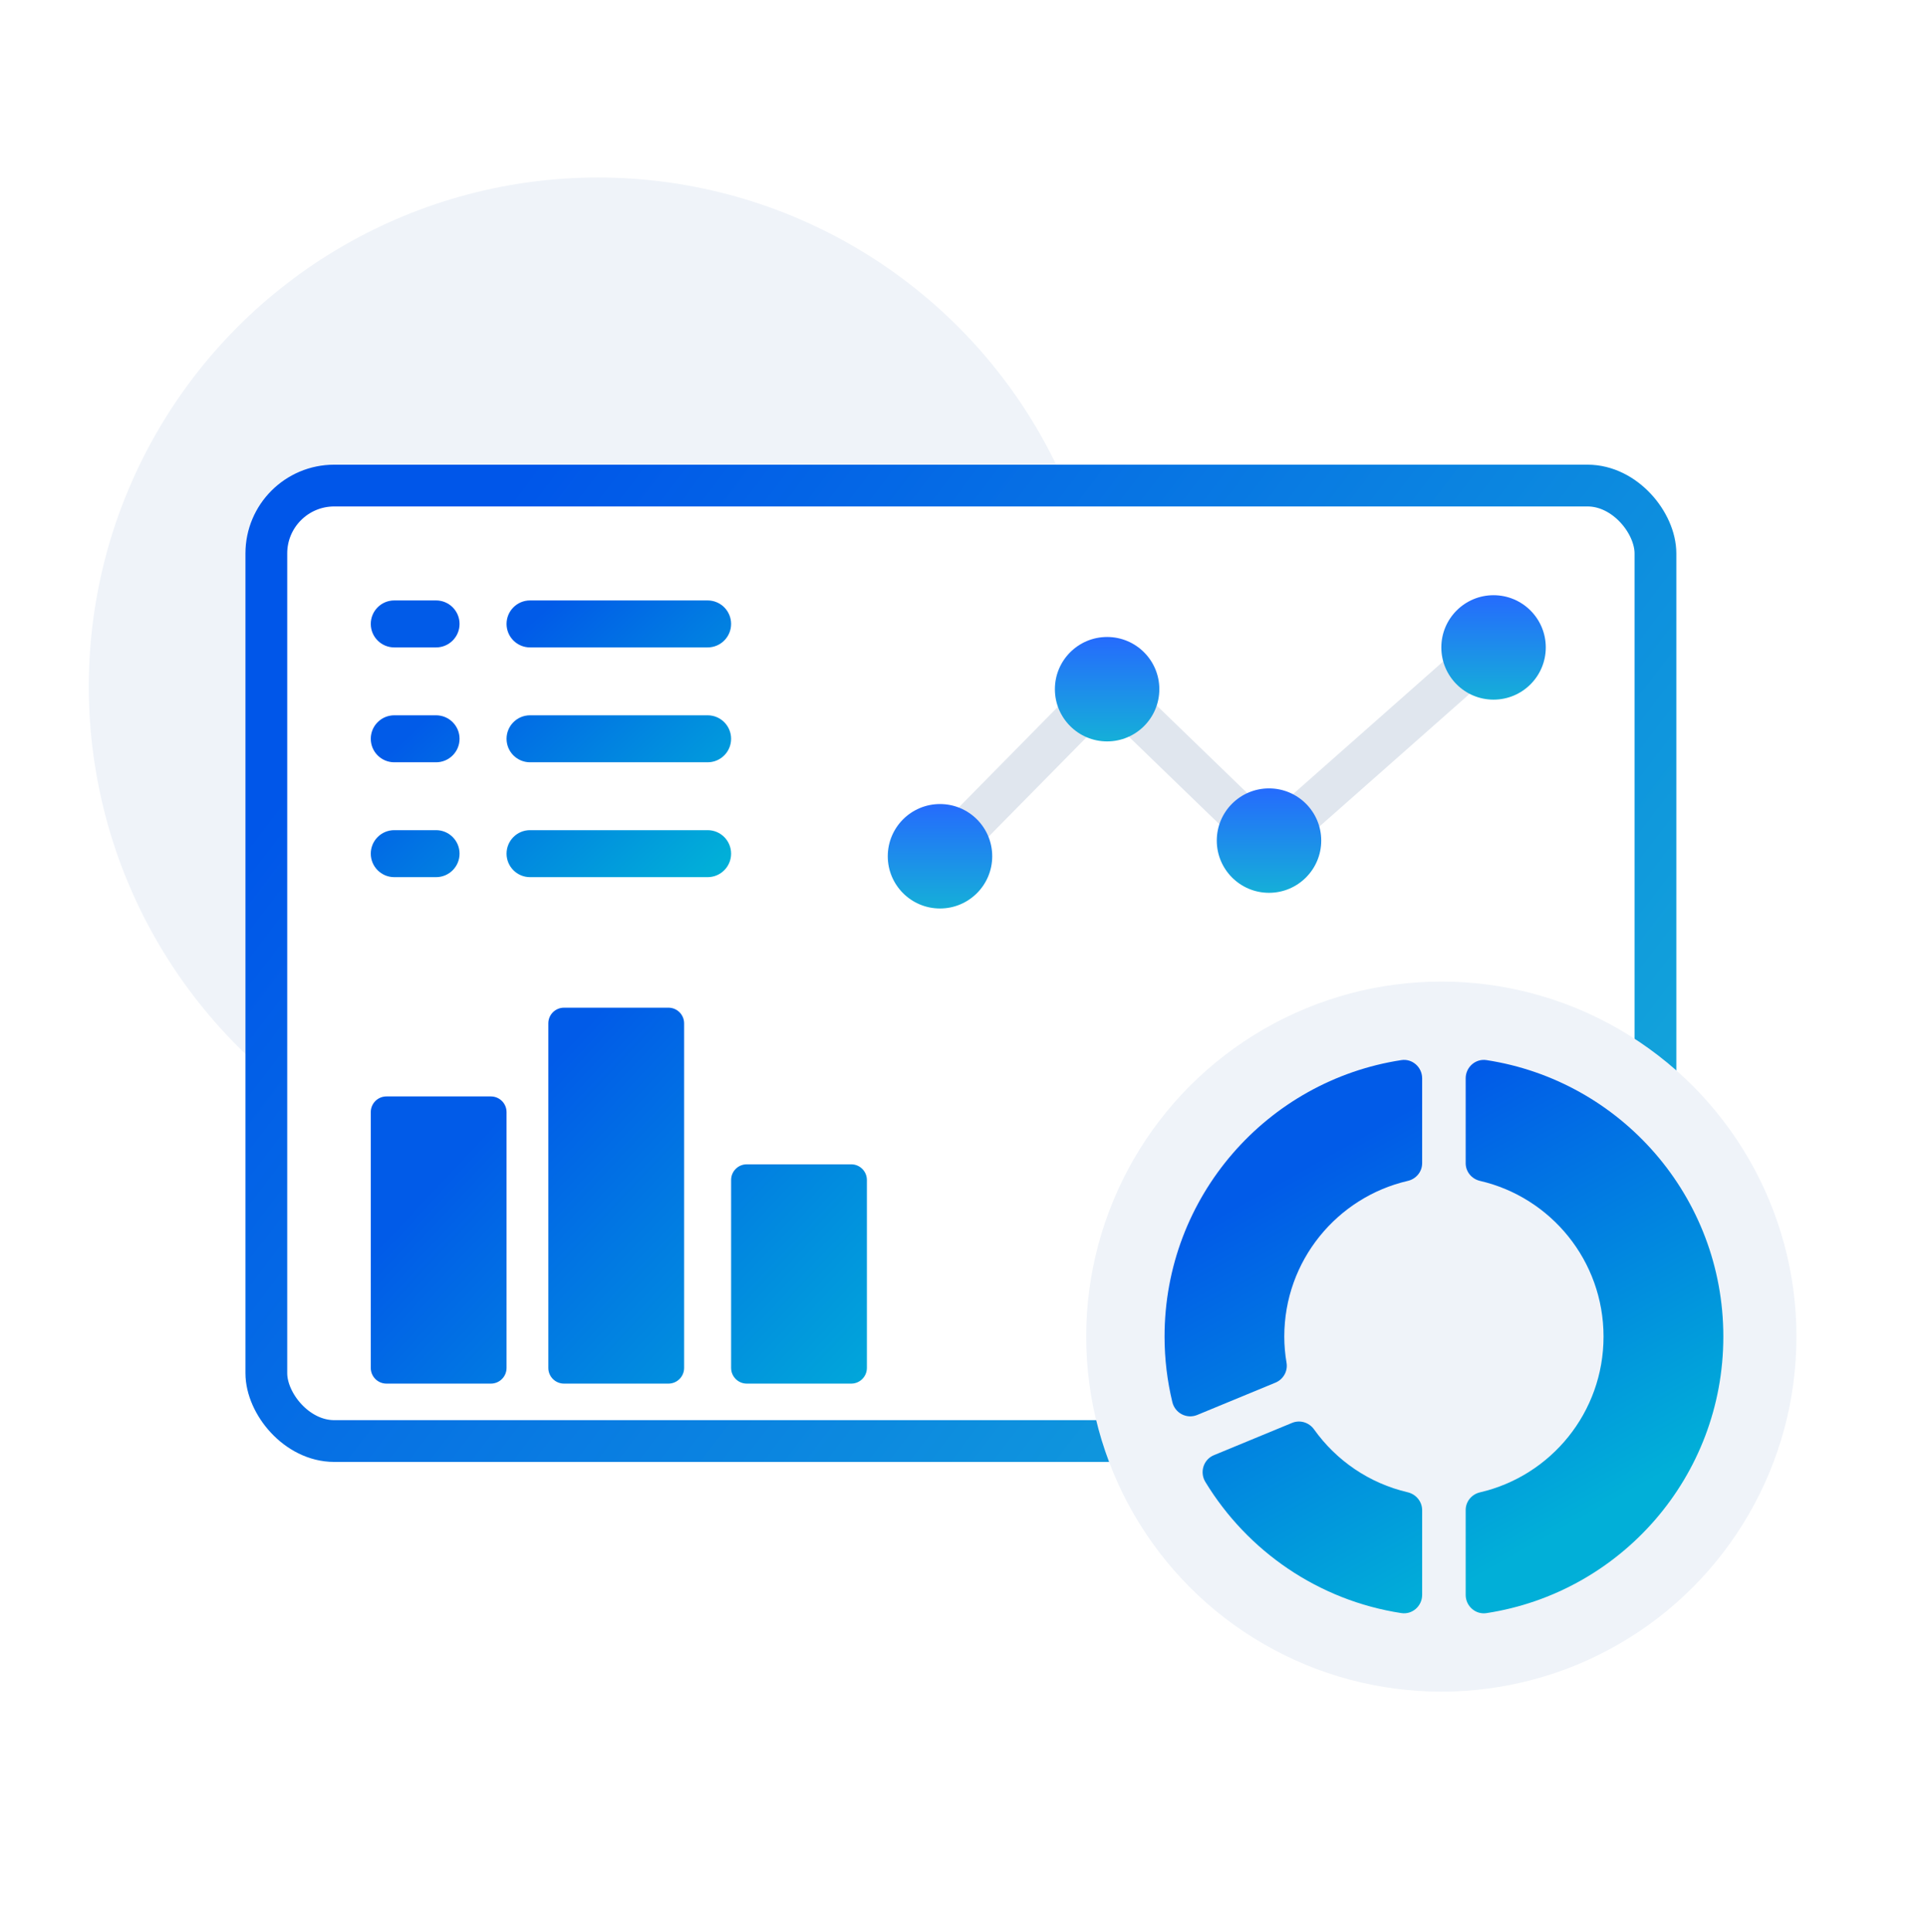 <svg width="369" height="370" viewBox="0 0 369 370" fill="none" xmlns="http://www.w3.org/2000/svg">
<rect width="369" height="370" fill="white"/>
<circle cx="114.5" cy="131.5" r="97.5" fill="#EFF3F9"/>
<rect x="51" y="93" width="266" height="183" rx="13" fill="white" stroke="url(#paint0_linear_536_572)" stroke-width="8"/>
<circle cx="276" cy="256" r="68" fill="#EFF3F9"/>
<path d="M280.661 206.528V222.786C280.661 224.428 281.819 225.807 283.415 226.176C296.962 229.313 307.06 241.462 307.06 256C307.06 270.538 296.962 282.687 283.415 285.824C281.819 286.193 280.661 287.572 280.661 289.214V305.472C280.661 307.602 282.541 309.282 284.641 308.96C310.313 305.03 330 282.849 330 256C330 229.151 310.313 206.97 284.641 203.04C282.541 202.718 280.661 204.398 280.661 206.528Z" fill="url(#paint1_linear_536_572)"/>
<path d="M247.417 272.525L232.452 278.707C230.441 279.538 229.682 281.971 230.814 283.834C238.856 297.066 252.445 306.52 268.349 308.956C270.449 309.277 272.326 307.597 272.326 305.468V289.25C272.326 287.585 271.154 286.185 269.537 285.807C262.203 284.09 255.887 279.743 251.639 273.784C250.678 272.437 248.945 271.894 247.417 272.525Z" fill="url(#paint2_linear_536_572)"/>
<path d="M223 256C223 260.327 223.521 264.525 224.493 268.552C225.002 270.661 227.252 271.832 229.252 271.005L244.234 264.815C245.734 264.195 246.636 262.621 246.361 261.018C246.08 259.386 245.928 257.717 245.928 256C245.928 241.462 256.037 229.313 269.575 226.176C271.169 225.807 272.326 224.429 272.326 222.788V206.528C272.326 204.398 270.447 202.718 268.346 203.04C242.675 206.97 223 229.151 223 256Z" fill="url(#paint3_linear_536_572)"/>
<path d="M71 119.5C71 117.015 73.015 115 75.5 115H83.5C85.985 115 88 117.015 88 119.5C88 121.985 85.985 124 83.5 124H75.5C73.015 124 71 121.985 71 119.5Z" fill="url(#paint4_linear_536_572)"/>
<path d="M97 119.5C97 117.015 99.015 115 101.5 115H135.5C137.985 115 140 117.015 140 119.5C140 121.985 137.985 124 135.5 124H101.5C99.015 124 97 121.985 97 119.5Z" fill="url(#paint5_linear_536_572)"/>
<path d="M71 141.5C71 139.015 73.015 137 75.5 137H83.5C85.985 137 88 139.015 88 141.5C88 143.985 85.985 146 83.5 146H75.5C73.015 146 71 143.985 71 141.5Z" fill="url(#paint6_linear_536_572)"/>
<path d="M97 141.5C97 139.015 99.015 137 101.5 137H135.5C137.985 137 140 139.015 140 141.5C140 143.985 137.985 146 135.5 146H101.5C99.015 146 97 143.985 97 141.5Z" fill="url(#paint7_linear_536_572)"/>
<path d="M71 163.5C71 161.015 73.015 159 75.5 159H83.5C85.985 159 88 161.015 88 163.5C88 165.985 85.985 168 83.5 168H75.5C73.015 168 71 165.985 71 163.5Z" fill="url(#paint8_linear_536_572)"/>
<path d="M97 163.5C97 161.015 99.015 159 101.5 159H135.5C137.985 159 140 161.015 140 163.5C140 165.985 137.985 168 135.5 168H101.5C99.015 168 97 165.985 97 163.5Z" fill="url(#paint9_linear_536_572)"/>
<path d="M71 213C71 211.343 72.343 210 74 210H94C95.657 210 97 211.343 97 213V262C97 263.657 95.657 265 94 265H74C72.343 265 71 263.657 71 262V213Z" fill="url(#paint10_linear_536_572)"/>
<path d="M105 196C105 194.343 106.343 193 108 193H128C129.657 193 131 194.343 131 196V262C131 263.657 129.657 265 128 265H108C106.343 265 105 263.657 105 262V196Z" fill="url(#paint11_linear_536_572)"/>
<path d="M140 226C140 224.343 141.343 223 143 223H163C164.657 223 166 224.343 166 226V262C166 263.657 164.657 265 163 265H143C141.343 265 140 263.657 140 262V226Z" fill="url(#paint12_linear_536_572)"/>
<path d="M179.5 164.5L212 131.5L243 161.5L286 123.5" stroke="#E0E6EE" stroke-width="8"/>
<circle cx="180" cy="164" r="10" fill="url(#paint13_linear_536_572)"/>
<circle cx="212" cy="132" r="10" fill="url(#paint14_linear_536_572)"/>
<circle cx="243" cy="161" r="10" fill="url(#paint15_linear_536_572)"/>
<circle cx="286" cy="124" r="10" fill="url(#paint16_linear_536_572)"/>
<defs>
<linearGradient id="paint0_linear_536_572" x1="74" y1="125.5" x2="299" y2="297" gradientUnits="userSpaceOnUse">
<stop stop-color="#0056E9"/>
<stop offset="1" stop-color="#15AFD8"/>
</linearGradient>
<linearGradient id="paint1_linear_536_572" x1="250.005" y1="223.438" x2="291.451" y2="297.426" gradientUnits="userSpaceOnUse">
<stop stop-color="#015BE8"/>
<stop offset="1" stop-color="#01AFD8"/>
</linearGradient>
<linearGradient id="paint2_linear_536_572" x1="250.005" y1="223.438" x2="291.451" y2="297.426" gradientUnits="userSpaceOnUse">
<stop stop-color="#015BE8"/>
<stop offset="1" stop-color="#01AFD8"/>
</linearGradient>
<linearGradient id="paint3_linear_536_572" x1="250.005" y1="223.438" x2="291.451" y2="297.426" gradientUnits="userSpaceOnUse">
<stop stop-color="#015BE8"/>
<stop offset="1" stop-color="#01AFD8"/>
</linearGradient>
<linearGradient id="paint4_linear_536_572" x1="90.5" y1="129.5" x2="130" y2="172.5" gradientUnits="userSpaceOnUse">
<stop stop-color="#015BE8"/>
<stop offset="1" stop-color="#01AFD8"/>
</linearGradient>
<linearGradient id="paint5_linear_536_572" x1="90.5" y1="129.5" x2="130" y2="172.5" gradientUnits="userSpaceOnUse">
<stop stop-color="#015BE8"/>
<stop offset="1" stop-color="#01AFD8"/>
</linearGradient>
<linearGradient id="paint6_linear_536_572" x1="90.5" y1="129.5" x2="130" y2="172.5" gradientUnits="userSpaceOnUse">
<stop stop-color="#015BE8"/>
<stop offset="1" stop-color="#01AFD8"/>
</linearGradient>
<linearGradient id="paint7_linear_536_572" x1="90.5" y1="129.5" x2="130" y2="172.5" gradientUnits="userSpaceOnUse">
<stop stop-color="#015BE8"/>
<stop offset="1" stop-color="#01AFD8"/>
</linearGradient>
<linearGradient id="paint8_linear_536_572" x1="90.5" y1="129.5" x2="130" y2="172.5" gradientUnits="userSpaceOnUse">
<stop stop-color="#015BE8"/>
<stop offset="1" stop-color="#01AFD8"/>
</linearGradient>
<linearGradient id="paint9_linear_536_572" x1="90.5" y1="129.5" x2="130" y2="172.5" gradientUnits="userSpaceOnUse">
<stop stop-color="#015BE8"/>
<stop offset="1" stop-color="#01AFD8"/>
</linearGradient>
<linearGradient id="paint10_linear_536_572" x1="97.5" y1="212" x2="159.5" y2="270.5" gradientUnits="userSpaceOnUse">
<stop stop-color="#015BE8"/>
<stop offset="1" stop-color="#01A6DA"/>
</linearGradient>
<linearGradient id="paint11_linear_536_572" x1="97.5" y1="212" x2="159.5" y2="270.5" gradientUnits="userSpaceOnUse">
<stop stop-color="#015BE8"/>
<stop offset="1" stop-color="#01A6DA"/>
</linearGradient>
<linearGradient id="paint12_linear_536_572" x1="97.5" y1="212" x2="159.5" y2="270.5" gradientUnits="userSpaceOnUse">
<stop stop-color="#015BE8"/>
<stop offset="1" stop-color="#01A6DA"/>
</linearGradient>
<linearGradient id="paint13_linear_536_572" x1="180" y1="154" x2="180" y2="174" gradientUnits="userSpaceOnUse">
<stop stop-color="#256BFD"/>
<stop offset="1" stop-color="#15AFD8"/>
</linearGradient>
<linearGradient id="paint14_linear_536_572" x1="212" y1="122" x2="212" y2="142" gradientUnits="userSpaceOnUse">
<stop stop-color="#256BFD"/>
<stop offset="1" stop-color="#15AFD8"/>
</linearGradient>
<linearGradient id="paint15_linear_536_572" x1="243" y1="151" x2="243" y2="171" gradientUnits="userSpaceOnUse">
<stop stop-color="#256BFD"/>
<stop offset="1" stop-color="#15AFD8"/>
</linearGradient>
<linearGradient id="paint16_linear_536_572" x1="286" y1="114" x2="286" y2="134" gradientUnits="userSpaceOnUse">
<stop stop-color="#256BFD"/>
<stop offset="1" stop-color="#15AFD8"/>
</linearGradient>
</defs>
</svg>
